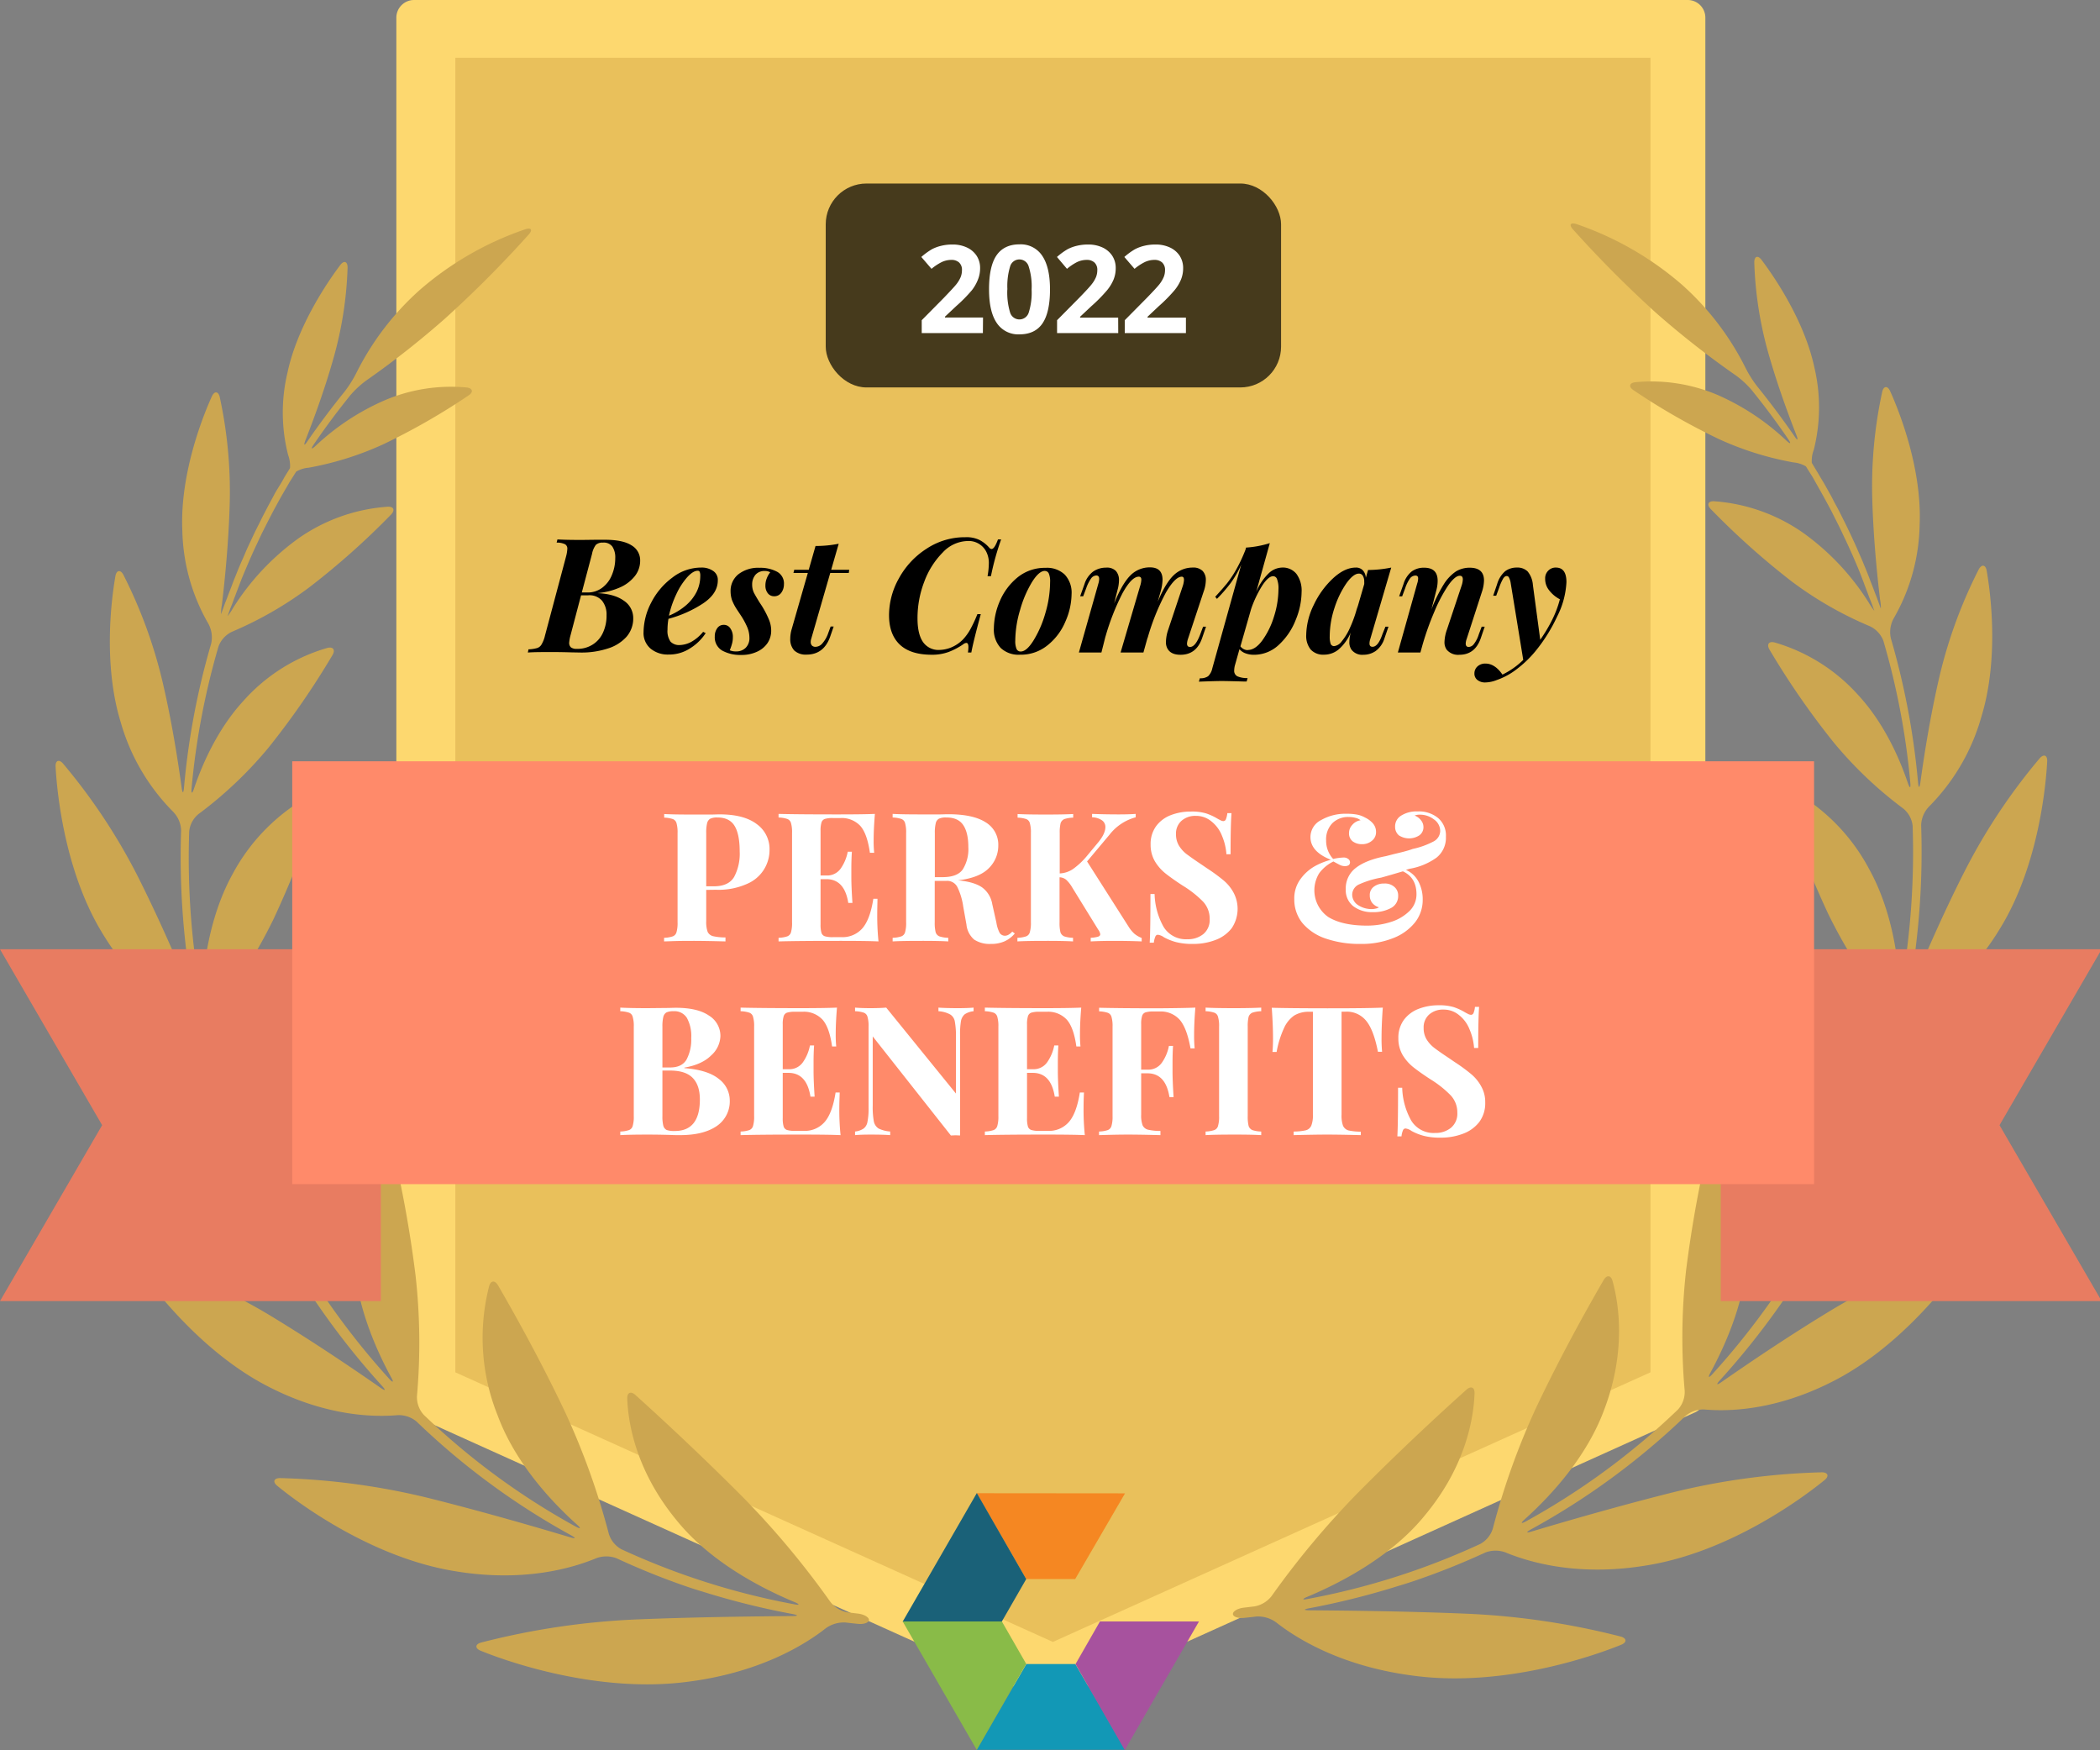 <svg height="515" width="618" xmlns="http://www.w3.org/2000/svg" data-name="Layer 1" id="Layer_1"><rect width="100%" height="100%" fill="#808080" stroke="none"/><defs><style>.cls-12{fill:#fff}</style></defs><path fill="#fdd86f" d="M496.62 411l-187.38 84.49L121.86 411V5.19h374.76V411z"></path><path fill="#fdd86f" fill-rule="evenodd" d="M307.11 500.21a5.08 5.08 0 004.27 0l187.37-84.6a5.17 5.17 0 003.11-4.66V5.19A5.19 5.19 0 00496.67 0h-374.8a5.21 5.21 0 00-5.23 5.19V411a5.19 5.19 0 003.11 4.66zm2.13-10.41L127 407.6V10.39h364.4V407.6z"></path><path fill="#e9c05b" d="M134 403.79V17h351.71v386.79l-175.86 79.33L134 403.79z"></path><path fill="#cca650" d="M244.29 471.23a251.21 251.21 0 00-25.35-30.38c-13.68-13.79-26.7-25.66-31.94-30.39-1.36-1.21-2.48-.73-2.41 1.08.23 6.22 2.06 20.65 14.51 35.77 9.53 11.82 24.07 19.64 34.69 24.07 1.67.7 1.56 1-.18.64a214.16 214.16 0 01-50.72-16.16 7.78 7.78 0 01-3.73-4.59 214.39 214.39 0 00-12.78-35.61c-7.92-16.74-16.35-31.49-19.83-37.48-.92-1.56-2.15-1.45-2.62.31a61.2 61.2 0 002.48 37.88c5.07 13.75 15.42 25.06 23.32 32.17 1.36 1.19 1.19 1.46-.4.59a211.55 211.55 0 01-44.62-32.83 7.73 7.73 0 01-2-5.56 178.25 178.25 0 00-.42-35.48 352.68 352.68 0 00-7.22-39.51c-.41-1.76-1.55-2-2.58-.45a60.3 60.3 0 00-8.3 34.95c.64 13.53 6.22 26.34 10.88 34.94.89 1.56.63 1.79-.59.45a222.59 222.59 0 01-31.82-45.35 7.67 7.67 0 01-.15-5.91 168.34 168.34 0 0010.54-33.54A332.26 332.26 0 0098 281.32c.11-1.8-1-2.4-2.35-1.23a59.47 59.47 0 00-18.38 30.53c-3.47 13.14-2.12 27.08-.28 36.64.34 1.77 0 1.88-.7.23A232.85 232.85 0 0161.52 304a7.54 7.54 0 011.39-5.72 150.22 150.22 0 0017.57-27.81 297.55 297.55 0 0013.77-35.16c.54-1.73-.38-2.57-2-1.76a57 57 0 00-23.81 23.65c-6.23 11.28-8.32 24.47-8.91 33.67-.12 1.81-.43 1.84-.74 0a229 229 0 01-3.11-46.26 7.54 7.54 0 012.83-5.15 118.86 118.86 0 0020.42-19.36 235.33 235.33 0 0018.91-27.34c.92-1.56.22-2.57-1.56-2.1a52.57 52.57 0 00-24.63 15.55c-7.42 8.05-12 18.27-14.53 25.75-.59 1.73-.9 1.67-.73-.14a219.14 219.14 0 017.92-41.63 7.77 7.77 0 014-4.32 108.57 108.57 0 0022.89-13.19 226.12 226.12 0 0023.87-21.26c1.26-1.31.81-2.43-1-2.32A52 52 0 0088 158.29a73 73 0 00-19.44 20.65 18.09 18.09 0 01-1.56 2.32 1.6 1.6 0 01.16-.48c.31-.9.62-1.79 1-2.69s.63-1.74 1-2.63l1-2.66 1-2.61c.38-.89.73-1.78 1.11-2.65l1.1-2.59 1.17-2.63c.39-.86.79-1.71 1.2-2.57l1.22-2.61 1.28-2.54c.44-.85.87-1.72 1.32-2.58s.87-1.68 1.32-2.5l1.4-2.57c.47-.84.94-1.66 1.42-2.49s1-1.69 1.46-2.53l1.56-2.46.42-.68a8.35 8.35 0 013.67-1.17 91.58 91.58 0 0021.91-6.86 194 194 0 0025.13-14.38c1.56-1 1.28-2.17-.53-2.37a49.84 49.84 0 00-24.06 3.75 70.54 70.54 0 00-20.34 13.39c-1.32 1.23-1.55 1-.54-.45q5-7.32 10.67-14.34a27.69 27.69 0 014.72-4.39A260.12 260.12 0 00131 93.7 334.15 334.15 0 00155.6 69c1.21-1.36.76-2.09-.95-1.56a93.07 93.07 0 00-31.11 17.87 81.21 81.21 0 00-18.66 24.4 34.92 34.92 0 01-3.46 5.51q-5.76 7.11-10.89 14.54c-1 1.55-1.26 1.37-.61-.31 2.44-6.22 5.68-15 8.26-24.19a110 110 0 004.11-26.54c0-1.82-1.06-2.18-2.15-.74-4 5.31-12.68 18.15-15.55 31.72a50.58 50.58 0 00.2 24.18 9.14 9.14 0 01.56 3.84l-.44.73c-.49.81-1 1.56-1.46 2.43s-1 1.72-1.55 2.61-1 1.63-1.4 2.44l-1.43 2.65-1.31 2.51c-.47.89-.9 1.78-1.35 2.68s-.84 1.66-1.25 2.49-.85 1.8-1.27 2.69-.8 1.69-1.18 2.53-.75 1.78-1.17 2.71-.75 1.7-1.11 2.55-.74 1.82-1.11 2.74-.7 1.71-1 2.56-.72 1.84-1.06 2.76-.64 1.72-1 2.58l-1 2.78a1.82 1.82 0 01-.17.53 10.5 10.5 0 01.21-2.74c.91-7.54 2-18.66 2.31-30a131 131 0 00-2.94-31.1c-.41-1.76-1.56-1.87-2.32-.22-3 6.61-9.44 23.33-8.69 39.54a57.1 57.1 0 007.63 27.3 8.42 8.42 0 01.86 5.9 219.49 219.49 0 00-8 42.36c-.16 1.81-.45 1.81-.7 0-1.09-8-2.91-19.62-5.65-31.27a141.07 141.07 0 00-11.5-31.35c-.84-1.55-2-1.41-2.33.38-1.3 7.38-3.57 26.3 1.55 43A61 61 0 0051 238.9a8.22 8.22 0 012.3 5.47 231.25 231.25 0 003.25 47.15c.31 1.79 0 1.87-.67.21-3.54-8.64-9.11-21.55-15.55-34.3a173.94 173.94 0 00-21.77-32.75c-1.19-1.37-2.29-.92-2.2.89.44 8.36 2.87 31.1 13.67 48.85 8.9 14.83 19.44 22.11 25.4 25.33a8.2 8.2 0 013.57 4.67 233.59 233.59 0 0015.07 44.46c.74 1.65.49 1.8-.61.36-6-7.78-15-19.38-24.88-30.56a186.31 186.31 0 00-31.11-28c-1.55-1-2.46-.32-1.93 1.42 2.48 8.4 10.86 31.38 26.85 46.93 13.17 13 26 17.45 32.93 19A8 8 0 0180 361.6a226 226 0 0032.43 46.19c1.21 1.34 1 1.56-.47.53-8.15-5.68-20.22-13.84-32.75-21.42a181.85 181.85 0 00-37.89-17.1c-1.72-.53-2.44.45-1.41 1.94 4.9 7.2 19.8 26.66 39.72 36.59C96.2 416.7 109.89 417 117 416.4a8.11 8.11 0 015.62 1.9A213.5 213.5 0 00168 451.71c1.55.87 1.55 1.13-.25.61-10.39-3.12-25.83-7.58-41.34-11.47a205.46 205.46 0 00-44-5.94c-1.82 0-2.24 1.12-.82 2.27 7 5.77 28.41 21.31 52.42 25.14 20 3.32 34.37-.89 41.43-3.82a8.52 8.52 0 016 0 212.47 212.47 0 0021.16 8.5c1.71.57 3.11 1 3.11 1s1.41.42 3.11.95a226.76 226.76 0 0024.38 5.95c1.78.35 1.76.59 0 .61-11.74.09-29.2.3-46.08 1a220.73 220.73 0 00-45.57 6.8c-1.74.49-1.81 1.68-.14 2.38 8.64 3.53 34.69 12.44 60.44 9.22 21.52-2.63 34.91-10.89 41.18-15.82a9.13 9.13 0 015.79-1.69c1.21.15 2.42.28 3.64.4 1.8.19 3.26-.36 3.26-1.16s-1.46-1.65-3.25-1.86l-3.11-.37a8.35 8.35 0 01-5.07-3.18zm129.89-1.56a252.2 252.2 0 0125.37-30.37c13.68-13.8 26.7-25.66 32-30.39 1.33-1.21 2.45-.73 2.39 1.07-.23 6.22-2 20.66-14.52 35.77-9.52 11.82-24.06 19.64-34.67 24.08-1.68.7-1.56 1 .17.63a213.71 213.71 0 0050.68-16.16 7.73 7.73 0 003.73-4.58 212.39 212.39 0 0112.78-35.62c7.92-16.73 16.35-31.49 19.83-37.48.92-1.55 2.15-1.44 2.61.31 1.67 6 4.25 20.22-2.47 37.89-5.08 13.75-15.43 25.05-23.33 32.18-1.35 1.2-1.18 1.46.41.59a212.07 212.07 0 0044.62-32.83 7.71 7.71 0 002-5.55 178.35 178.35 0 01.42-35.49 356 356 0 017.23-39.41c.42-1.76 1.63-2 2.58-.45a60.11 60.11 0 018.29 34.94c-.64 13.54-6.22 26.35-10.89 35-.87 1.56-.62 1.79.59.45a222.09 222.09 0 0031.82-45.35 7.62 7.62 0 00.16-5.91 169.89 169.89 0 01-10.55-33.54 332.34 332.34 0 01-5-39.52c-.11-1.81 1-2.4 2.37-1.23a59.49 59.49 0 0118.38 30.44c3.48 13.14 2.13 27.07.3 36.63-.35 1.78 0 1.89.7.24A232.94 232.94 0 00557 302.39a7.6 7.6 0 00-1.4-5.72 149.89 149.89 0 01-17.6-27.81 297.5 297.5 0 01-13.76-35.16c-.55-1.73.37-2.57 2-1.76A57 57 0 01550 255.6c6.31 11.32 8.4 24.51 9 33.67.11 1.8.42 1.83.73 0a229.1 229.1 0 003.13-46.27 7.56 7.56 0 00-2.83-5.15 117.83 117.83 0 01-20.37-19.36 235.41 235.41 0 01-18.92-27.34c-.91-1.56-.21-2.57 1.56-2.1a52.74 52.74 0 0124.62 15.55c7.43 8.06 12 18.28 14.52 25.76.59 1.72.9 1.66.73-.14a218.45 218.45 0 00-7.91-41.64 7.78 7.78 0 00-4-4.32 108.08 108.08 0 01-23-13.19 226.27 226.27 0 01-23.79-21.26c-1.28-1.3-.83-2.42 1-2.32a52.17 52.17 0 0126.1 9.24A73.06 73.06 0 01550 177.39a21.24 21.24 0 001.56 2.31 1.7 1.7 0 00-.16-.48c-.31-.9-.62-1.79-1-2.69s-.64-1.74-1-2.63-.67-1.77-1-2.66l-1-2.61c-.35-.89-.73-1.77-1.09-2.64l-1.12-2.6-1.19-2.63c-.39-.85-.79-1.71-1.2-2.56s-.81-1.75-1.24-2.62-.83-1.68-1.26-2.53l-1.3-2.58c-.43-.84-.89-1.68-1.34-2.51l-1.4-2.56-1.4-2.49-1.43-2.54-1.55-2.46-.42-.68a8.66 8.66 0 00-3.67-1.17 91.27 91.27 0 01-21.91-6.85 194.16 194.16 0 01-25.14-14.39c-1.55-1-1.27-2.16.53-2.36a49.9 49.9 0 0124.17 3.74 70.75 70.75 0 0120.22 13.4c1.32 1.22 1.55 1 .54-.46q-5-7.32-10.67-14.33a26.8 26.8 0 00-4.76-4.39 263.66 263.66 0 01-23.32-18.27 336.25 336.25 0 01-24.56-24.67c-1.21-1.35-.76-2.08 1-1.56A93.31 93.31 0 01495 83.79a81.46 81.46 0 0118.66 24.4 33.83 33.83 0 003.47 5.51q5.76 7.13 10.88 14.54c1 1.56 1.26 1.37.61-.31-2.44-6.22-5.67-15-8.26-24.18a110.51 110.51 0 01-4.1-26.55c0-1.82 1.06-2.18 2.14-.73 4 5.3 12.69 18.15 15.56 31.71a51.09 51.09 0 01-.19 24.18 9 9 0 00-.58 3.84l.44.73 1.46 2.43c.51.86 1 1.73 1.56 2.61l1.38 2.45c.48.88 1 1.75 1.43 2.64s.89 1.65 1.32 2.47.91 1.77 1.36 2.68.84 1.66 1.24 2.49l1.29 2.69 1.17 2.53c.4.9.81 1.81 1.19 2.71s.75 1.69 1.11 2.55l1.12 2.73c.35.85.69 1.71 1 2.57s.72 1.84 1.06 2.75.64 1.73 1 2.59l1 2.78.19.53a12.58 12.58 0 00-.24-2.74c-.9-7.54-2-18.66-2.3-30a131 131 0 012.94-31.1c.41-1.76 1.56-1.87 2.32-.22 3 6.61 9.44 23.33 8.69 39.53a57.09 57.09 0 01-7.62 27.33 8.38 8.38 0 00-.85 5.89 222.08 222.08 0 018 42.36c.15 1.81.45 1.81.7 0 1.09-8 2.92-19.62 5.64-31.27a140.35 140.35 0 0111.53-31.38c.85-1.56 2-1.42 2.33.37 1.29 7.39 3.56 26.3-1.56 43a60.85 60.85 0 01-15.42 26.44 8.26 8.26 0 00-2.3 5.47 231.4 231.4 0 01-3.25 47.16c-.32 1.78 0 1.86.66.2 3.55-8.63 9.12-21.54 15.63-34.29a173.76 173.76 0 0121.85-32.76c1.19-1.36 2.29-.91 2.2.89-.44 8.37-2.87 31.1-13.67 48.85-8.9 14.84-19.43 22.11-25.4 25.33a8.24 8.24 0 00-3.66 4.67 234 234 0 01-15.06 44.46c-.75 1.65-.5 1.81.6.36 6-7.78 15-19.38 24.88-30.56a186.26 186.26 0 0131.11-28c1.56-1 2.46-.33 1.93 1.41-2.55 8.34-11 31.37-26.92 46.86-13.18 12.95-26 17.45-32.94 19a8.06 8.06 0 00-4.75 3.53 225 225 0 01-32.42 46.19c-1.21 1.34-1 1.56.47.53 8.14-5.67 20.21-13.84 32.75-21.41a182.09 182.09 0 0137.88-17.11c1.74-.53 2.44.45 1.43 1.95-4.91 7.2-19.79 26.65-39.73 36.59-16.55 8.37-30.24 8.69-37.33 8.07a8.08 8.08 0 00-5.61 1.9A214 214 0 01450.56 450c-1.56.88-1.48 1.14.25.61 10.39-3.11 25.83-7.57 41.33-11.46a205 205 0 0144-5.94c1.8 0 2.23 1.12.82 2.27-7.06 5.77-28.42 21.3-52.44 25.13-20 3.33-34.35-.89-41.43-3.81a8.47 8.47 0 00-5.95 0 215.08 215.08 0 01-21.2 8.45c-1.71.57-3.11 1-3.11 1s-1.42.42-3.11.95a229 229 0 01-24.37 6c-1.79.34-1.77.59 0 .61 11.74.09 29.2.29 46.08 1a220 220 0 0145.57 6.74c1.74.5 1.82 1.68.14 2.38-8.63 3.53-34.68 12.44-60.42 9.22-21.54-2.62-34.93-10.88-41.2-15.81a9.08 9.08 0 00-5.79-1.7c-1.21.16-2.42.28-3.64.41-1.8.18-3.26-.36-3.26-1.17s1.46-1.65 3.26-1.85l3.12-.37a8.25 8.25 0 004.97-2.99z"></path><path fill="#f58722" d="M287.42 439.36L302 464.62h14.41l14.67-25.22z"></path><path fill="#1a6178" d="M287.46 439.33l-21.83 37.84 29.19-.05 7.18-12.49-14.53-25.3z"></path><path fill="#1298b6" d="M287.42 514.85h43.7l-14.67-25.23h-14.41l-14.62 25.26z"></path><path fill="#89bb48" d="M287.46 514.88l14.54-25.3-7.17-12.49h-29.19l21.83 37.84z"></path><path fill="#a7529e" d="M323.67 477.15l-7.16 12.49 14.49 25.3 21.84-37.84h-29.19z"></path><path fill="#e87c61" d="M79.05 279.31H0l30.06 51.76L0 382.83h112.08V279.31zm539.44 0H506.4v103.52h112.09l-30.06-51.76 30.06-51.76z"></path><path fill="#ff8a6a" d="M533.85 348.42V224H86v124.42h447.85z"></path><path d="M207.83 261.84v9.22a8.64 8.64 0 00.42 3.13 2.42 2.42 0 001.59 1.27 16.39 16.39 0 003.66.37V277q-6.52-.17-9.7-.16c-1.77 0-4 0-6.68.11l-1.69.05v-1.06a8.94 8.94 0 002.54-.42 1.79 1.79 0 001.11-1.22 9.62 9.62 0 00.32-2.92v-26.29a9.59 9.59 0 00-.32-2.91A1.77 1.77 0 00198 241a8.94 8.94 0 00-2.54-.42v-1.06q2.7.15 8 .15h5.88c.71 0 1.52-.05 2.44-.05q7.15 0 10.92 2.86a9 9 0 013.76 7.58A10.78 10.78 0 01220 260a20.47 20.47 0 01-9.32 1.8zm3.28-21.3a4.63 4.63 0 00-2.12.37 2.1 2.1 0 00-.9 1.32 11.38 11.38 0 00-.26 2.86v15.69h2.28q4.29 0 5.93-2.75a14.53 14.53 0 001.64-7.48q0-5.13-1.53-7.58t-5.04-2.43zm47.05 28.4a73.55 73.55 0 00.37 8.06q-3.6-.17-12.13-.16-11.57 0-17.28.16v-1.06a8.87 8.87 0 002.54-.42 1.78 1.78 0 001.12-1.22 9.7 9.7 0 00.31-2.92v-26.29a9.66 9.66 0 00-.31-2.91 1.76 1.76 0 00-1.12-1.22 8.87 8.87 0 00-2.54-.42v-1.06q5.72.15 17.28.15 7.78 0 11.07-.15c-.24 2.93-.37 5.54-.37 7.84a32.12 32.12 0 00.16 3.6H256q-.8-5.67-2.86-7.95a7.5 7.5 0 00-5.83-2.27h-2.17a7.69 7.69 0 00-2.39.26 1.58 1.58 0 00-1 1.06 7.82 7.82 0 00-.27 2.44v13.14h1.7a4.85 4.85 0 004.24-2.06 12.75 12.75 0 002.06-4.93h1.22c-.1 1.48-.16 3.14-.16 5v2.54q0 2.7.32 7.53h-1.22q-1.11-7-6.46-7h-1.7V272a8.37 8.37 0 00.27 2.49 1.59 1.59 0 001 1 8 8 0 002.39.26h2.59a7.75 7.75 0 006-2.54q2.32-2.6 3.28-8.75h1.22c-.01 1.2-.07 2.68-.07 4.48zm40.48 5.73a8.45 8.45 0 01-3.07 2.33 9.67 9.67 0 01-4 .74 8.31 8.31 0 01-4.88-1.27 6.7 6.7 0 01-2.28-4.45l-.95-5.3a19.17 19.17 0 00-1.7-5.67 3.34 3.34 0 00-3.23-1.86h-3.45v12.19a11.19 11.19 0 00.27 2.92 1.93 1.93 0 001.11 1.22 9.17 9.17 0 002.6.42V277q-2.86-.17-8-.16-5.67 0-8.37.16v-1.06a8.87 8.87 0 002.54-.42 1.78 1.78 0 001.12-1.22 9.7 9.7 0 00.31-2.92v-26.29a9.66 9.66 0 00-.31-2.91 1.76 1.76 0 00-1.12-1.22 8.87 8.87 0 00-2.54-.42v-1.06q2.7.15 8.06.15h5.88c.71 0 1.52-.05 2.44-.05q7.31 0 11 2.38a7.66 7.66 0 013.71 6.84 9.27 9.27 0 01-2.76 6.63c-1.84 1.9-4.87 3.11-9.11 3.6 3.18.28 5.54 1 7.1 2.07a7.67 7.67 0 013 4.93l1.22 5.45a9.56 9.56 0 00.95 3 1.83 1.83 0 001.59.85 2.21 2.21 0 001.06-.32 4.18 4.18 0 001.06-.9zm-20.24-34.13a4.6 4.6 0 00-2.12.37 2 2 0 00-.9 1.32 11.29 11.29 0 00-.27 2.86v13h2.28q4.35 0 5.94-2.28a11.2 11.2 0 001.64-6.52q0-4.34-1.54-6.57t-5.03-2.18zm53.76 32.17a9.81 9.81 0 001.64 2 7.55 7.55 0 002.18 1.27V277c-2.48-.11-5.23-.16-8.27-.16-2.33 0-4.58.05-6.73.16v-1.06a9.7 9.7 0 002.12-.32c.46-.14.69-.39.69-.74a3 3 0 00-.59-1.33l-7.68-12.45a9.56 9.56 0 00-1.8-2.28 3.33 3.33 0 00-1.91-.69v13.25a11.77 11.77 0 00.26 2.92 2 2 0 001.12 1.22 9.09 9.09 0 002.59.42V277q-2.85-.17-8-.16-5.67 0-8.37.16v-1.06a8.94 8.94 0 002.54-.42 1.75 1.75 0 001.11-1.22 9.62 9.62 0 00.32-2.92v-26.29a9.59 9.59 0 00-.32-2.91A1.73 1.73 0 00302 241a8.94 8.94 0 00-2.54-.42v-1.06q2.7.15 8.37.15 5.14 0 8-.15v1.06a9.09 9.09 0 00-2.59.42 2 2 0 00-1.12 1.22 11.73 11.73 0 00-.26 2.91V257a7.61 7.61 0 003.87-1.27 21.83 21.83 0 004-3.71l3.13-3.77c1.62-1.87 2.44-3.51 2.44-4.92a2.36 2.36 0 00-1.06-2 5.33 5.33 0 00-2.86-.85v-1q3.87.15 7.84.15 3.08 0 5-.15v1a14.47 14.47 0 00-7.68 5.09l-6.63 7.9zm18.33-33.92a14.52 14.52 0 014.4.53 16.19 16.19 0 013.34 1.53c.39.22.72.39 1 .53a1.9 1.9 0 00.79.22.81.81 0 00.74-.53 6.74 6.74 0 00.43-1.81h1.22q-.27 3.56-.27 12.09h-1.22a16.93 16.93 0 00-1.32-5.46 10 10 0 00-3.08-4.19 7 7 0 00-4.61-1.64 6.09 6.09 0 00-4.24 1.48 5 5 0 00-1.59 3.92 6.38 6.38 0 00.8 3.24 9.35 9.35 0 002.22 2.54c1 .74 2.42 1.77 4.4 3.08l1.7 1.16a51.78 51.78 0 014.93 3.61 12.34 12.34 0 012.91 3.6 10.17 10.17 0 01-.58 10.44 10.77 10.77 0 01-4.77 3.45 18.16 18.16 0 01-6.63 1.16 19 19 0 01-4.93-.53 16.39 16.39 0 01-3.6-1.43 3.9 3.9 0 00-1.8-.74.81.81 0 00-.74.58 6 6 0 00-.43 1.75h-1.22c.15-2.23.22-7 .22-14.31h1.22a20.82 20.82 0 002.64 9.65 7.69 7.69 0 007 3.65 7.18 7.18 0 004.72-1.53 5.38 5.38 0 001.85-4.4 7.34 7.34 0 00-1.9-5.09 30.78 30.78 0 00-6.05-4.77c-2.12-1.38-3.81-2.58-5.09-3.6a13.26 13.26 0 01-3.12-3.61 9.62 9.62 0 01-1.22-4.87 8.84 8.84 0 011.59-5.36 9.59 9.59 0 014.34-3.28 16.13 16.13 0 015.95-1.06zm75.02 7.42a7.45 7.45 0 01-2.76 6.14 19 19 0 01-8 3.29l-1 .32a7.62 7.62 0 013.66 3.39 11.12 11.12 0 011.27 5.41 10.65 10.65 0 01-2.28 6.67 15.18 15.18 0 01-6.46 4.62 25 25 0 01-9.54 1.69 30.55 30.55 0 01-10.29-1.59 15.3 15.3 0 01-6.83-4.56 11 11 0 01-2.39-7 9.53 9.53 0 011.91-6.05 13.36 13.36 0 014.29-3.76 20.85 20.85 0 014.56-1.8q-6-2.38-6-6.68a5.57 5.57 0 013.13-5 14.27 14.27 0 017.42-1.86 16.75 16.75 0 013.23.26 7.93 7.93 0 012.28.85 7.15 7.15 0 012.34 1.75 3.82 3.82 0 01.9 2.55 3.17 3.17 0 01-1.22 2.54 4.36 4.36 0 01-2.87 1 4.5 4.5 0 01-2.8-.84 2.94 2.94 0 01-1.06-2.44 3.46 3.46 0 01.95-2.39 4 4 0 012.44-1.37 3.47 3.47 0 00-1.43-.69 7.62 7.62 0 00-2.07-.27 6.58 6.58 0 00-4.77 1.8 6.83 6.83 0 00-1.86 5.14 7.9 7.9 0 002.07 5.41 15.57 15.57 0 013-.42 2.12 2.12 0 011.43.42 1.18 1.18 0 01.53 1 1 1 0 01-.42.85 2.06 2.06 0 01-1.06.26 3.36 3.36 0 01-1.54-.37c-.49-.25-1.11-.58-1.86-1a11.39 11.39 0 00-4.18 3.45 9.58 9.58 0 002.65 12.88q4.13 2.54 11.39 2.54a22.92 22.92 0 007-1.06 13.51 13.51 0 005.46-3.18 6.82 6.82 0 002.12-5c0-3.25-1.35-5.5-4-6.73l-3.39 1-3 .85a27.43 27.43 0 00-6.46 1.97 3.36 3.36 0 00-2.07 3 3.69 3.69 0 001.75 3.13 7.23 7.23 0 004 1.16 4.87 4.87 0 001.22-.16 1.93 1.93 0 00.9-.37 3.93 3.93 0 01-2-1.32 3.48 3.48 0 01-.69-2.18 3 3 0 011.16-2.54 4.84 4.84 0 013.08-.95 4.15 4.15 0 013 1 3.27 3.27 0 011.11 2.6 3.94 3.94 0 01-2.12 3.61 10.78 10.78 0 01-5.41 1.21 9.07 9.07 0 01-5.67-1.74 6 6 0 01-2.22-5 7.54 7.54 0 013-6.31q3-2.32 8.85-3.44l2.28-.59c2.29-.53 4.17-1 5.61-1.53a23.57 23.57 0 006.05-2.17 3.59 3.59 0 002-3.08 4.13 4.13 0 00-1.86-3.44 6.61 6.61 0 00-4.13-1.38 3.65 3.65 0 00-1.54.26 4.23 4.23 0 011.91 1.43 3.12 3.12 0 01.69 1.91 2.93 2.93 0 01-1.22 2.49 5.52 5.52 0 01-6 0 3.24 3.24 0 01-1.12-2.59 3.66 3.66 0 011.81-3.24 8.5 8.5 0 014.82-1.22 8.88 8.88 0 016.09 2 6.74 6.74 0 012.23 5.46zM201.4 314.28q6.9.54 10.13 3.18a7.92 7.92 0 013.23 6.26 8.77 8.77 0 01-3.87 7.63Q207 334 200.13 334c-1 0-1.89 0-2.59-.05-2.34-.07-4.61-.11-6.84-.11q-5.46 0-8.16.16v-1.06a8.94 8.94 0 002.54-.42 1.75 1.75 0 001.11-1.22 9.31 9.31 0 00.32-2.92v-26.29a9.28 9.28 0 00-.32-2.91 1.73 1.73 0 00-1.11-1.22 8.94 8.94 0 00-2.54-.42v-1.06c1.8.1 4.48.16 8.05.16l5.89-.06c.7 0 1.51-.05 2.43-.05 4.24 0 7.48.76 9.7 2.28a7 7 0 013.4 6 7.93 7.93 0 01-2.71 5.72c-1.76 1.77-4.4 3-7.9 3.61zm-3.17-16.74a4.65 4.65 0 00-2.13.37 2.1 2.1 0 00-.9 1.32 11.88 11.88 0 00-.26 2.86v12h2.28c2.29 0 3.9-.77 4.82-2.33a12.53 12.53 0 001.38-6.31 11.1 11.1 0 00-1.27-5.93 4.27 4.27 0 00-3.92-1.98zm.37 35.24q7.36 0 7.36-9.27c0-2.8-.7-4.91-2.12-6.36s-3.64-2.15-6.68-2.15h-2.22v13.41a11.19 11.19 0 00.26 2.81 2 2 0 001 1.27 6.85 6.85 0 002.4.29zm48.4-6.84a71.12 71.12 0 00.37 8.06q-3.61-.17-12.14-.16-11.55 0-17.28.16v-1.06a9 9 0 002.55-.42 1.79 1.79 0 001.11-1.22 9.62 9.62 0 00.32-2.92v-26.29a9.59 9.59 0 00-.32-2.91 1.77 1.77 0 00-1.11-1.22 9 9 0 00-2.55-.42v-1.06q5.73.15 17.28.16c5.19 0 8.89-.06 11.08-.16q-.37 4.39-.37 7.84a32.6 32.6 0 00.15 3.6h-1.22q-.79-5.67-2.86-7.95a7.45 7.45 0 00-5.83-2.27h-2.17a7.74 7.74 0 00-2.39.26 1.61 1.61 0 00-1 1.06 7.87 7.87 0 00-.27 2.44v13.14h1.7a4.83 4.83 0 004.24-2.06 12.76 12.76 0 002.07-4.93h1.22c-.11 1.48-.16 3.14-.16 5v2.54q0 2.7.31 7.53h-1.22q-1.11-7-6.46-7h-1.7V329a8.37 8.37 0 00.27 2.49 1.62 1.62 0 001 1 8.06 8.06 0 002.39.26h2.6a7.73 7.73 0 006-2.54q2.33-2.6 3.29-8.75h1.21c-.02 1.2-.11 2.68-.11 4.48zm39.51-28.4a5.7 5.7 0 00-2.6.9 3.44 3.44 0 00-1.11 2 22.9 22.9 0 00-.27 4.08v29.58l-1.27-.06-1.43.06-23-29.15v20.35a23.46 23.46 0 00.32 4.61 3.26 3.26 0 001.37 2.12 9.16 9.16 0 003.45.9V334c-1.38-.11-3.29-.16-5.72-.16-1.95 0-3.48.05-4.62.16v-1.06a5.52 5.52 0 002.55-.9 3.16 3.16 0 001.11-2 19.49 19.49 0 00.32-4.08v-23.87a9.59 9.59 0 00-.32-2.91 1.75 1.75 0 00-1.11-1.22 9 9 0 00-2.55-.42v-1.06c1.14.1 2.67.16 4.62.16 1.76 0 3.28-.06 4.55-.16l20.52 25.28v-16.59a23.32 23.32 0 00-.32-4.56 3 3 0 00-1.38-2.12 8.2 8.2 0 00-3.45-.95v-1.06c1.38.1 3.29.16 5.73.16 2 0 3.51-.06 4.61-.16zm32.37 28.4a71.12 71.12 0 00.37 8.06q-3.62-.17-12.14-.16-11.55 0-17.28.16v-1.06a9 9 0 002.55-.42 1.79 1.79 0 001.11-1.22 9.62 9.62 0 00.32-2.92v-26.29a9.59 9.59 0 00-.32-2.91 1.77 1.77 0 00-1.11-1.22 9 9 0 00-2.55-.42v-1.06q5.73.15 17.28.16c5.19 0 8.88-.06 11.08-.16q-.37 4.39-.37 7.84a32.6 32.6 0 00.15 3.6h-1.21q-.79-5.67-2.87-7.95a7.45 7.45 0 00-5.83-2.27h-2.17a7.62 7.62 0 00-2.38.26 1.58 1.58 0 00-1 1.06 7.87 7.87 0 00-.27 2.44v13.14h1.7a4.85 4.85 0 004.24-2.06 12.76 12.76 0 002.07-4.93h1.21q-.15 2.22-.15 5v2.54q0 2.7.31 7.53h-1.22q-1.11-7-6.46-7h-1.7V329a8.37 8.37 0 00.27 2.49 1.59 1.59 0 001 1 7.94 7.94 0 002.38.26h2.6a7.73 7.73 0 006-2.54q2.33-2.6 3.29-8.75H319c-.07 1.2-.12 2.68-.12 4.48zm32.9-29.46c-.25 3-.37 5.69-.37 8a39.54 39.54 0 00.16 4h-1.22q-1.07-6-3.18-8.43a7.48 7.48 0 00-5.94-2.43h-1.75a7.62 7.62 0 00-2.38.26 1.6 1.6 0 00-1 1.06 7.87 7.87 0 00-.27 2.44v13.35h1.86a4.85 4.85 0 004.24-2.06 12.69 12.69 0 002.07-4.93h1.21q-.15 2.22-.15 5v2.54c0 1.81.1 4.31.31 7.53h-1.22q-1.11-7-6.46-7h-1.86V328a8.38 8.38 0 00.43 3.13 2.42 2.42 0 001.59 1.27 16.22 16.22 0 003.65.37V334q-6.51-.17-9.69-.16-2.66 0-6.68.11l-1.7.05v-1.06a9 9 0 002.55-.42 1.79 1.79 0 001.11-1.22 9.62 9.62 0 00.32-2.92v-26.29a9.59 9.59 0 00-.32-2.91A1.77 1.77 0 00326 298a9 9 0 00-2.55-.42v-1.06q5.73.15 17.28.16c5.16-.04 8.86-.1 11.05-.2zm19.38 1.06a9.09 9.09 0 00-2.59.42 2 2 0 00-1.12 1.22 11.73 11.73 0 00-.26 2.91v26.29a11.77 11.77 0 00.26 2.92 2 2 0 001.12 1.22 9.09 9.09 0 002.59.42V334q-2.85-.17-8-.16-5.67 0-8.37.16v-1.06a8.94 8.94 0 002.54-.42 1.75 1.75 0 001.11-1.22 9.31 9.31 0 00.32-2.92v-26.29a9.28 9.28 0 00-.32-2.91 1.73 1.73 0 00-1.11-1.22 8.94 8.94 0 00-2.54-.42v-1.06c1.8.1 4.59.16 8.37.16 3.43 0 6.1-.06 8-.16zm35.78-1.06c-.25 3.35-.37 6.36-.37 9a39.32 39.32 0 00.16 4h-1.22q-1.27-6.51-3.5-9.16a7.32 7.32 0 00-6-2.65h-1.21V328a8.78 8.78 0 00.43 3.23 2.55 2.55 0 001.59 1.38 16.84 16.84 0 003.65.37V334q-6.68-.17-10.07-.16c-2.22 0-5.46.05-9.7.16v-1.06a16.17 16.17 0 003.61-.37 2.45 2.45 0 001.59-1.38 8.22 8.22 0 00.47-3.23V297.7h-1.16a8.13 8.13 0 00-4.35 1.11 8.91 8.91 0 00-3 3.71 28.74 28.74 0 00-2.17 7h-1.22c.1-1 .16-2.36.16-4 0-2.65-.13-5.66-.37-9q4.81.15 16.37.16t16.31-.2zm16.43-.69a14.61 14.61 0 014.4.53 16.37 16.37 0 013.33 1.53c.39.22.73.39 1 .53a2.11 2.11 0 00.8.22.83.83 0 00.74-.53 6.43 6.43 0 00.42-1.81h1.22q-.27 3.56-.26 12.09h-1.22a16.94 16.94 0 00-1.33-5.46 10 10 0 00-3.07-4.19 7 7 0 00-4.61-1.64 6.07 6.07 0 00-4.24 1.48 5 5 0 00-1.59 3.92 6.38 6.38 0 00.79 3.24 9.23 9.23 0 002.23 2.54q1.42 1.11 4.4 3.08l1.69 1.16a50.52 50.52 0 014.93 3.61 12.54 12.54 0 012.92 3.6 9.33 9.33 0 011.16 4.72 9.22 9.22 0 01-1.75 5.72 10.66 10.66 0 01-4.77 3.45 18.07 18.07 0 01-6.62 1.16 19 19 0 01-4.93-.53 16 16 0 01-3.6-1.43 3.88 3.88 0 00-1.81-.74.83.83 0 00-.74.58 6.08 6.08 0 00-.42 1.75h-1.22c.14-2.23.21-7 .21-14.31h1.22a20.82 20.82 0 002.65 9.65 7.68 7.68 0 007 3.65 7.15 7.15 0 004.71-1.53 5.39 5.39 0 001.86-4.4 7.35 7.35 0 00-1.91-5.09 30.66 30.66 0 00-6-4.77q-3.18-2.07-5.09-3.6a13.47 13.47 0 01-3.13-3.61 9.62 9.62 0 01-1.22-4.87 8.84 8.84 0 011.59-5.36 9.67 9.67 0 014.35-3.28 16.05 16.05 0 015.91-1.06z" class="cls-12"></path><path d="M175.77 174.52c3.42.15 6 .91 7.85 2.25a6.1 6.1 0 012.73 5.08 8.2 8.2 0 01-2 5.54 12.15 12.15 0 01-5.5 3.43 24.74 24.74 0 01-8 1.18l-2.72-.05c-1.95-.06-3.78-.09-5.5-.09-3.17 0-5.59 0-7.29.14l.19-.94a10.11 10.11 0 002.54-.38 2.28 2.28 0 001.31-1.08 9.1 9.1 0 001-2.58l6.21-23.31a10.33 10.33 0 00.37-2.26 1.43 1.43 0 00-.7-1.32 5.34 5.34 0 00-2.45-.47l.24-.94q2.49.15 7.14.15l4-.05h2.86q5.27 0 7.81 1.65a5.07 5.07 0 012.53 4.56 7.26 7.26 0 01-1.59 4.51 11.39 11.39 0 01-4.42 3.33 20.66 20.66 0 01-6.61 1.65zm1.65-14.86a2.83 2.83 0 00-2.07.66 6.54 6.54 0 00-1.13 2.68l-3 11.33h1.65a7 7 0 004.37-1.41 8.67 8.67 0 002.82-3.71 12.73 12.73 0 001-5 5.75 5.75 0 00-.85-3.38 3.12 3.12 0 00-2.79-1.17zm-7.66 31.26a8.32 8.32 0 004.74-1.32 8 8 0 003-3.57 11.91 11.91 0 001-5 6.49 6.49 0 00-1.32-4.27 4.89 4.89 0 00-4.09-1.6H171L167.88 187a11.14 11.14 0 00-.38 2.11 1.75 1.75 0 00.52 1.37 2.77 2.77 0 001.74.44zm41.48-20.16c0 2.6-1.45 4.87-4.37 6.81a34.86 34.86 0 01-10.15 4.51 18.21 18.21 0 00-.28 3.2 5.42 5.42 0 00.89 3.52 3.51 3.51 0 002.73 1 7.75 7.75 0 003.29-.89 12.2 12.2 0 003.57-3l.75.38a14.73 14.73 0 01-4.56 4.46 11.31 11.31 0 01-6.34 1.84 7.93 7.93 0 01-5.31-1.74 6 6 0 01-2.07-4.89 19.19 19.19 0 012.25-8.65 21 21 0 016.16-7.31 13.85 13.85 0 018.55-3 5.88 5.88 0 013.53 1 3.11 3.11 0 011.36 2.76zm-5.92-2.82c-.91 0-1.94.64-3.1 1.92a20.47 20.47 0 00-3.2 5 29 29 0 00-2.16 6.3A18.41 18.41 0 00202 178a13 13 0 003-3.85 10.59 10.59 0 001.08-4.7 2.71 2.71 0 00-.19-1.23.61.61 0 00-.57-.28zm9.44 23.4a4.34 4.34 0 001.83.33 3.88 3.88 0 002.87-1.08 4 4 0 001.08-3 8.08 8.08 0 00-.66-3.1 22.44 22.44 0 00-2-3.62l-1.12-1.69a14.81 14.81 0 01-1.37-2.68 8.5 8.5 0 01-.39-2.5 6.25 6.25 0 012.26-5 9.51 9.51 0 016.29-1.93 10.35 10.35 0 015.08 1.13 3.89 3.89 0 012.07 3.76 4.11 4.11 0 01-.75 2.4 2.45 2.45 0 01-2.12 1.08 2.29 2.29 0 01-1.88-.89 3.54 3.54 0 01-.7-2.26 5.47 5.47 0 01.42-2.16 6.36 6.36 0 011-1.74 3.09 3.09 0 00-1.64-.38 3.45 3.45 0 00-2.68 1.08 4.35 4.35 0 00-1 2.92 5.56 5.56 0 00.47 2.3c.35.69.91 1.66 1.69 2.92l.66 1a27.14 27.14 0 012.12 4.09 8.34 8.34 0 01.66 3.2 6.54 6.54 0 01-1.09 3.71 7.37 7.37 0 01-3.1 2.54 10.63 10.63 0 01-4.65.94 11 11 0 01-5.55-1.27 4.51 4.51 0 01-2.21-4.18 4 4 0 01.71-2.4 2.24 2.24 0 011.93-1 2.21 2.21 0 011.92 1 4.29 4.29 0 01.76 2.63 6.91 6.91 0 01-.24 1.88c-.13.53-.36 1.19-.67 1.97zm23.96-3.34a3.34 3.34 0 00-.14.94A1.48 1.48 0 00239 190a1.5 1.5 0 001 .32 2.7 2.7 0 002-1 8.87 8.87 0 001.74-3.06l.71-1.92h.89l-.94 2.72q-1.83 5.55-7.05 5.55a4.94 4.94 0 01-3.62-1.22 4.87 4.87 0 01-1.17-3.43 10.27 10.27 0 01.42-2.83l4.75-16.54h-4.23l.23-.94H238l2-7a34.38 34.38 0 006.82-.66l-2.21 7.66h5.31l-.14.94h-5.45zm55.9-29.28a76.5 76.5 0 00-3 10.81h-1a22.27 22.27 0 00.38-3.71 7.2 7.2 0 00-.8-3.57 5.8 5.8 0 00-5.55-3.06 10.32 10.32 0 00-7.19 3.34 24 24 0 00-5.45 8.6 29.85 29.85 0 00-2 10.81q0 4.65 1.64 7a5.52 5.52 0 004.7 2.3 9.79 9.79 0 003.72-.8 10.55 10.55 0 003.33-2.3 15 15 0 002.12-2.92 38.52 38.52 0 002.11-4.51h1q-2.21 8.13-2.78 11.28h-1a12.5 12.5 0 00.14-1.6c0-.81-.2-1.22-.61-1.22a1.73 1.73 0 00-.94.42 20.38 20.38 0 01-4.32 2.26 14.09 14.09 0 01-4.89.8q-6.3 0-9.45-3c-2.1-2-3.15-4.89-3.15-8.65a22.22 22.22 0 012.92-10.85 24 24 0 018.13-8.7 20.38 20.38 0 0111.42-3.38 8.79 8.79 0 014.13.8 10 10 0 012.87 2.25 1 1 0 00.71.42c.56 0 1.19-.94 1.88-2.82zm-2.14 26.18a20.83 20.83 0 011.74-8 18.13 18.13 0 015.22-7 12.73 12.73 0 018.27-2.82 7.54 7.54 0 015.64 2 7.77 7.77 0 012 5.74 20.48 20.48 0 01-1.79 8 17.59 17.59 0 01-5.22 7 12.5 12.5 0 01-8.22 2.82 7.6 7.6 0 01-5.64-2 7.9 7.9 0 01-2-5.74zm15-16.92c-1.16 0-2.43 1.12-3.81 3.34a32.93 32.93 0 00-3.48 8.18 32.37 32.37 0 00-1.41 9 5.88 5.88 0 00.38 2.45 1.27 1.27 0 001.22.75q1.74 0 3.76-3.24a31.64 31.64 0 003.48-8 32.82 32.82 0 001.41-9.17 5.9 5.9 0 00-.38-2.53 1.23 1.23 0 00-1.17-.76zm47.44 16.41l-1.18 3.43c-1.13 3.22-3.24 4.84-6.35 4.84-1.81 0-3.07-.57-3.75-1.69a3.83 3.83 0 01-.52-2.12 11.94 11.94 0 01.7-3.67l4.23-12.69a7 7 0 00.38-1.87c0-.63-.22-.94-.66-.94-1.28 0-2.84 1.55-4.65 4.65a67.18 67.18 0 00-5.41 13.44v-.14l-1.22 4.37h-6.72l5.73-19.51a7 7 0 00.38-1.92c0-.6-.25-.89-.75-.89-1.41 0-3 1.62-4.8 4.88a70 70 0 00-5 12.74v-.05l-1.2 4.75h-6.63l5.74-20.3a5.27 5.27 0 00.23-1.37c0-.65-.28-1-.84-1a2 2 0 00-1.55.89 11.31 11.31 0 00-1.41 2.82l-.9 2.4h-.89l1.27-3.58a7.37 7.37 0 012.58-3.71 6.65 6.65 0 013.76-1.13 3.68 3.68 0 012.92 1 4 4 0 01.89 2.72 11.2 11.2 0 01-.42 2.82l-1 4q2.31-5.73 4.7-8.17a8 8 0 015.83-2.45c2.48 0 3.71 1.22 3.71 3.67a13.74 13.74 0 01-.56 3.43l-.85 3q2.35-5.6 4.75-7.85A8 8 0 01351 167a3.86 3.86 0 012.92 1 3.76 3.76 0 01.94 2.68 10.45 10.45 0 01-.66 3.43L349.6 188a5.16 5.16 0 00-.28 1.36c0 .66.3 1 .89 1 1.07 0 2.06-1.23 3-3.71l.84-2.25zM377.21 167a5.15 5.15 0 014.33 1.88 8.31 8.31 0 011.5 5.36 21.94 21.94 0 01-1.74 8.18 19.56 19.56 0 01-4.88 7.24 10.63 10.63 0 01-7.43 3 6.91 6.91 0 01-2.44-.42 4.13 4.13 0 01-1.79-1.23l-1.27 4.51a6.29 6.29 0 00-.28 1.7 1.79 1.79 0 00.94 1.78 7.19 7.19 0 003 .52l-.28 1h-1.08q-4.8-.14-6.35-.14t-6.63.19l.29-1a3.87 3.87 0 002.44-.61 4.5 4.5 0 001.22-2.3l8.51-30.51a30.33 30.33 0 01-3 5.27 45.5 45.5 0 01-4.14 4.79l-.51-.61q2.07-2.25 3.43-3.9a30.83 30.83 0 002.73-4.09 44.4 44.4 0 002.77-5.92l.14-.57a29.39 29.39 0 007-1.31l-4 14.33a16.48 16.48 0 013.57-5.35 5.94 5.94 0 013.95-1.79zm-10 24.25q2.2 0 4.27-2.81a23.87 23.87 0 003.43-7 27 27 0 001.32-8 7.6 7.6 0 00-.42-3.05 1.22 1.22 0 00-1.13-.85c-.94 0-2 .91-3.2 2.73a33.08 33.08 0 00-3.29 6.91l-3.15 11a2.73 2.73 0 002.12 1.11zm40.51-6.86h.89l-1.18 3.43a7.26 7.26 0 01-2.63 3.76 6.35 6.35 0 01-3.57 1.08 4 4 0 01-3.48-1.46 3.73 3.73 0 01-.65-2.35 10.72 10.72 0 01.42-2.77 13.56 13.56 0 01-3.57 5 6.69 6.69 0 01-4.28 1.55 5 5 0 01-3.95-1.51 6.36 6.36 0 01-1.32-4.27 20.68 20.68 0 012.21-8.84 25.56 25.56 0 015.69-7.85q3.43-3.16 6.7-3.16a2.72 2.72 0 012 .75 3.4 3.4 0 01.94 2.26l.66-2.3a34.35 34.35 0 006.82-.71l-6.16 21a4.75 4.75 0 00-.24 1.31c0 .69.3 1 .9 1 1.09 0 2.06-1.23 2.91-3.71zm-6.25-12.51a4.08 4.08 0 000-.7 3.18 3.18 0 00-.42-1.79 1.29 1.29 0 00-1.17-.61q-1.6 0-3.67 2.87a27.84 27.84 0 00-3.48 7.19 26.92 26.92 0 00-1.41 8.37 6.49 6.49 0 00.28 2.25 1.1 1.1 0 001 .66 3.26 3.26 0 002.25-1.41 16.92 16.92 0 002.49-4.14 35.47 35.47 0 002.21-6.44l-.23 1.13zm35.46 12.51l-1.17 3.43c-1.13 3.22-3.23 4.84-6.3 4.84a4.34 4.34 0 01-3.76-1.55 3.81 3.81 0 01-.61-2.21 12.07 12.07 0 01.75-3.72l4.23-12.69a6.77 6.77 0 00.42-2c0-.72-.29-1.08-.89-1.08q-1.41 0-3.43 2.87a44.27 44.27 0 00-4 7.57 82.85 82.85 0 00-3.52 9.82L418 192h-6.63l5.69-20.3a4.82 4.82 0 00.28-1.51c0-.56-.27-.84-.8-.84a2.07 2.07 0 00-1.6.84 11.08 11.08 0 00-1.41 2.87l-.89 2.4h-.89l1.27-3.58a7.55 7.55 0 012.39-3.71 6 6 0 013.67-1.13c2.7 0 4 1.29 4 3.86a10.58 10.58 0 01-.37 2.72l-1.46 5.69a43.44 43.44 0 013.66-7.43 12.52 12.52 0 013.58-3.76 7.81 7.81 0 014-1.08c2.82 0 4.23 1.26 4.23 3.76a11.2 11.2 0 01-.61 3.34L431.62 188a4.42 4.42 0 00-.28 1.36c0 .66.3 1 .89 1a2 2 0 001.46-.79 8.83 8.83 0 001.5-2.92l.85-2.25zM457.87 167q3.11 0 3.11 4.28a24.84 24.84 0 01-2.73 10.11 48 48 0 01-6.53 10.38 32.32 32.32 0 01-5.32 5.08 20.46 20.46 0 01-5.92 3.24 9.64 9.64 0 01-3.33.71 3.55 3.55 0 01-2.35-.71 2.31 2.31 0 01-.9-1.93 2.74 2.74 0 01.94-2.11 3.36 3.36 0 012.31-.8c1.84 0 3.52 1.08 5 3.24a23 23 0 006.12-4.32l-3.67-22.47a5.4 5.4 0 00-.52-1.74.75.75 0 00-.7-.47c-.35 0-.68.24-1 .71a15.07 15.07 0 00-1.22 2.77l-.85 2.31h-.89l1.17-3.44a8 8 0 012.35-3.76 5.63 5.63 0 013.46-1.08 4.26 4.26 0 013.15 1.13 7.05 7.05 0 011.56 4l2.16 16.12a45.1 45.1 0 003.57-6 30.73 30.73 0 002.21-5.92 9.47 9.47 0 01-3.15-2.63 5.3 5.3 0 01-1.18-3.43 3.12 3.12 0 01.85-2.3 3 3 0 012.3-.97z"></path><rect fill="#463a1c" rx="12" height="60" width="134" y="54" x="243"></rect><path d="M289.25 98h-18v-3.78l6.45-6.52c1.91-2 3.15-3.31 3.74-4.06a9.13 9.13 0 001.27-2.11 5.51 5.51 0 00.38-2 2.9 2.9 0 00-.86-2.31 3.29 3.29 0 00-2.27-.75 6.66 6.66 0 00-2.9.68 15.49 15.49 0 00-2.93 1.95l-3-3.49a19.81 19.81 0 013.15-2.29 11.67 11.67 0 012.73-1 13.38 13.38 0 013.3-.37 9.69 9.69 0 014.25.88 6.8 6.8 0 012.87 2.46 6.54 6.54 0 011 3.62 8.82 8.82 0 01-.63 3.34 12.53 12.53 0 01-1.8 3.16 45 45 0 01-4.6 4.66l-3.31 3.11v.25h11.2zM309 85.15q0 6.73-2.21 10c-1.46 2.15-3.73 3.23-6.79 3.23a7.58 7.58 0 01-6.69-3.38q-2.25-3.33-2.25-9.86 0-6.8 2.2-10C294.72 73 297 71.9 300 71.9a7.56 7.56 0 016.72 3.37q2.28 3.38 2.28 9.88zm-12.56 0a20.33 20.33 0 00.81 6.79 2.87 2.87 0 005.5 0 19.5 19.5 0 00.84-6.75 19.2 19.2 0 00-.86-6.78 2.84 2.84 0 00-5.47 0 19.9 19.9 0 00-.8 6.74zM329.08 98h-18v-3.78l6.45-6.52q2.87-2.94 3.74-4.06a9.13 9.13 0 001.27-2.11 5.51 5.51 0 00.38-2 2.9 2.9 0 00-.86-2.31 3.29 3.29 0 00-2.27-.75 6.66 6.66 0 00-2.9.68A15.49 15.49 0 00314 79.1l-2.95-3.49a19.37 19.37 0 013.14-2.29 11.67 11.67 0 012.73-1 13.38 13.38 0 013.3-.37 9.77 9.77 0 014.26.88 6.9 6.9 0 012.86 2.46 6.54 6.54 0 011 3.62 8.82 8.82 0 01-.63 3.34 12.53 12.53 0 01-1.94 3.18 45 45 0 01-4.6 4.66l-3.31 3.11v.25h11.2zM349 98h-18v-3.78l6.45-6.52q2.86-2.94 3.75-4.06a9.42 9.42 0 001.26-2.11 5.31 5.31 0 00.39-2 2.93 2.93 0 00-.86-2.31 3.31 3.31 0 00-2.27-.75 6.63 6.63 0 00-2.9.68 15.23 15.23 0 00-2.94 1.95l-3-3.49a19.37 19.37 0 013.15-2.29 11.76 11.76 0 012.72-1 13.52 13.52 0 013.31-.37 9.72 9.72 0 014.25.88 6.86 6.86 0 012.87 2.46 6.62 6.62 0 011 3.62 8.82 8.82 0 01-.63 3.34 12.47 12.47 0 01-1.93 3.18 45.36 45.36 0 01-4.61 4.66l-3.3 3.11v.25H349z" class="cls-12"></path></svg>